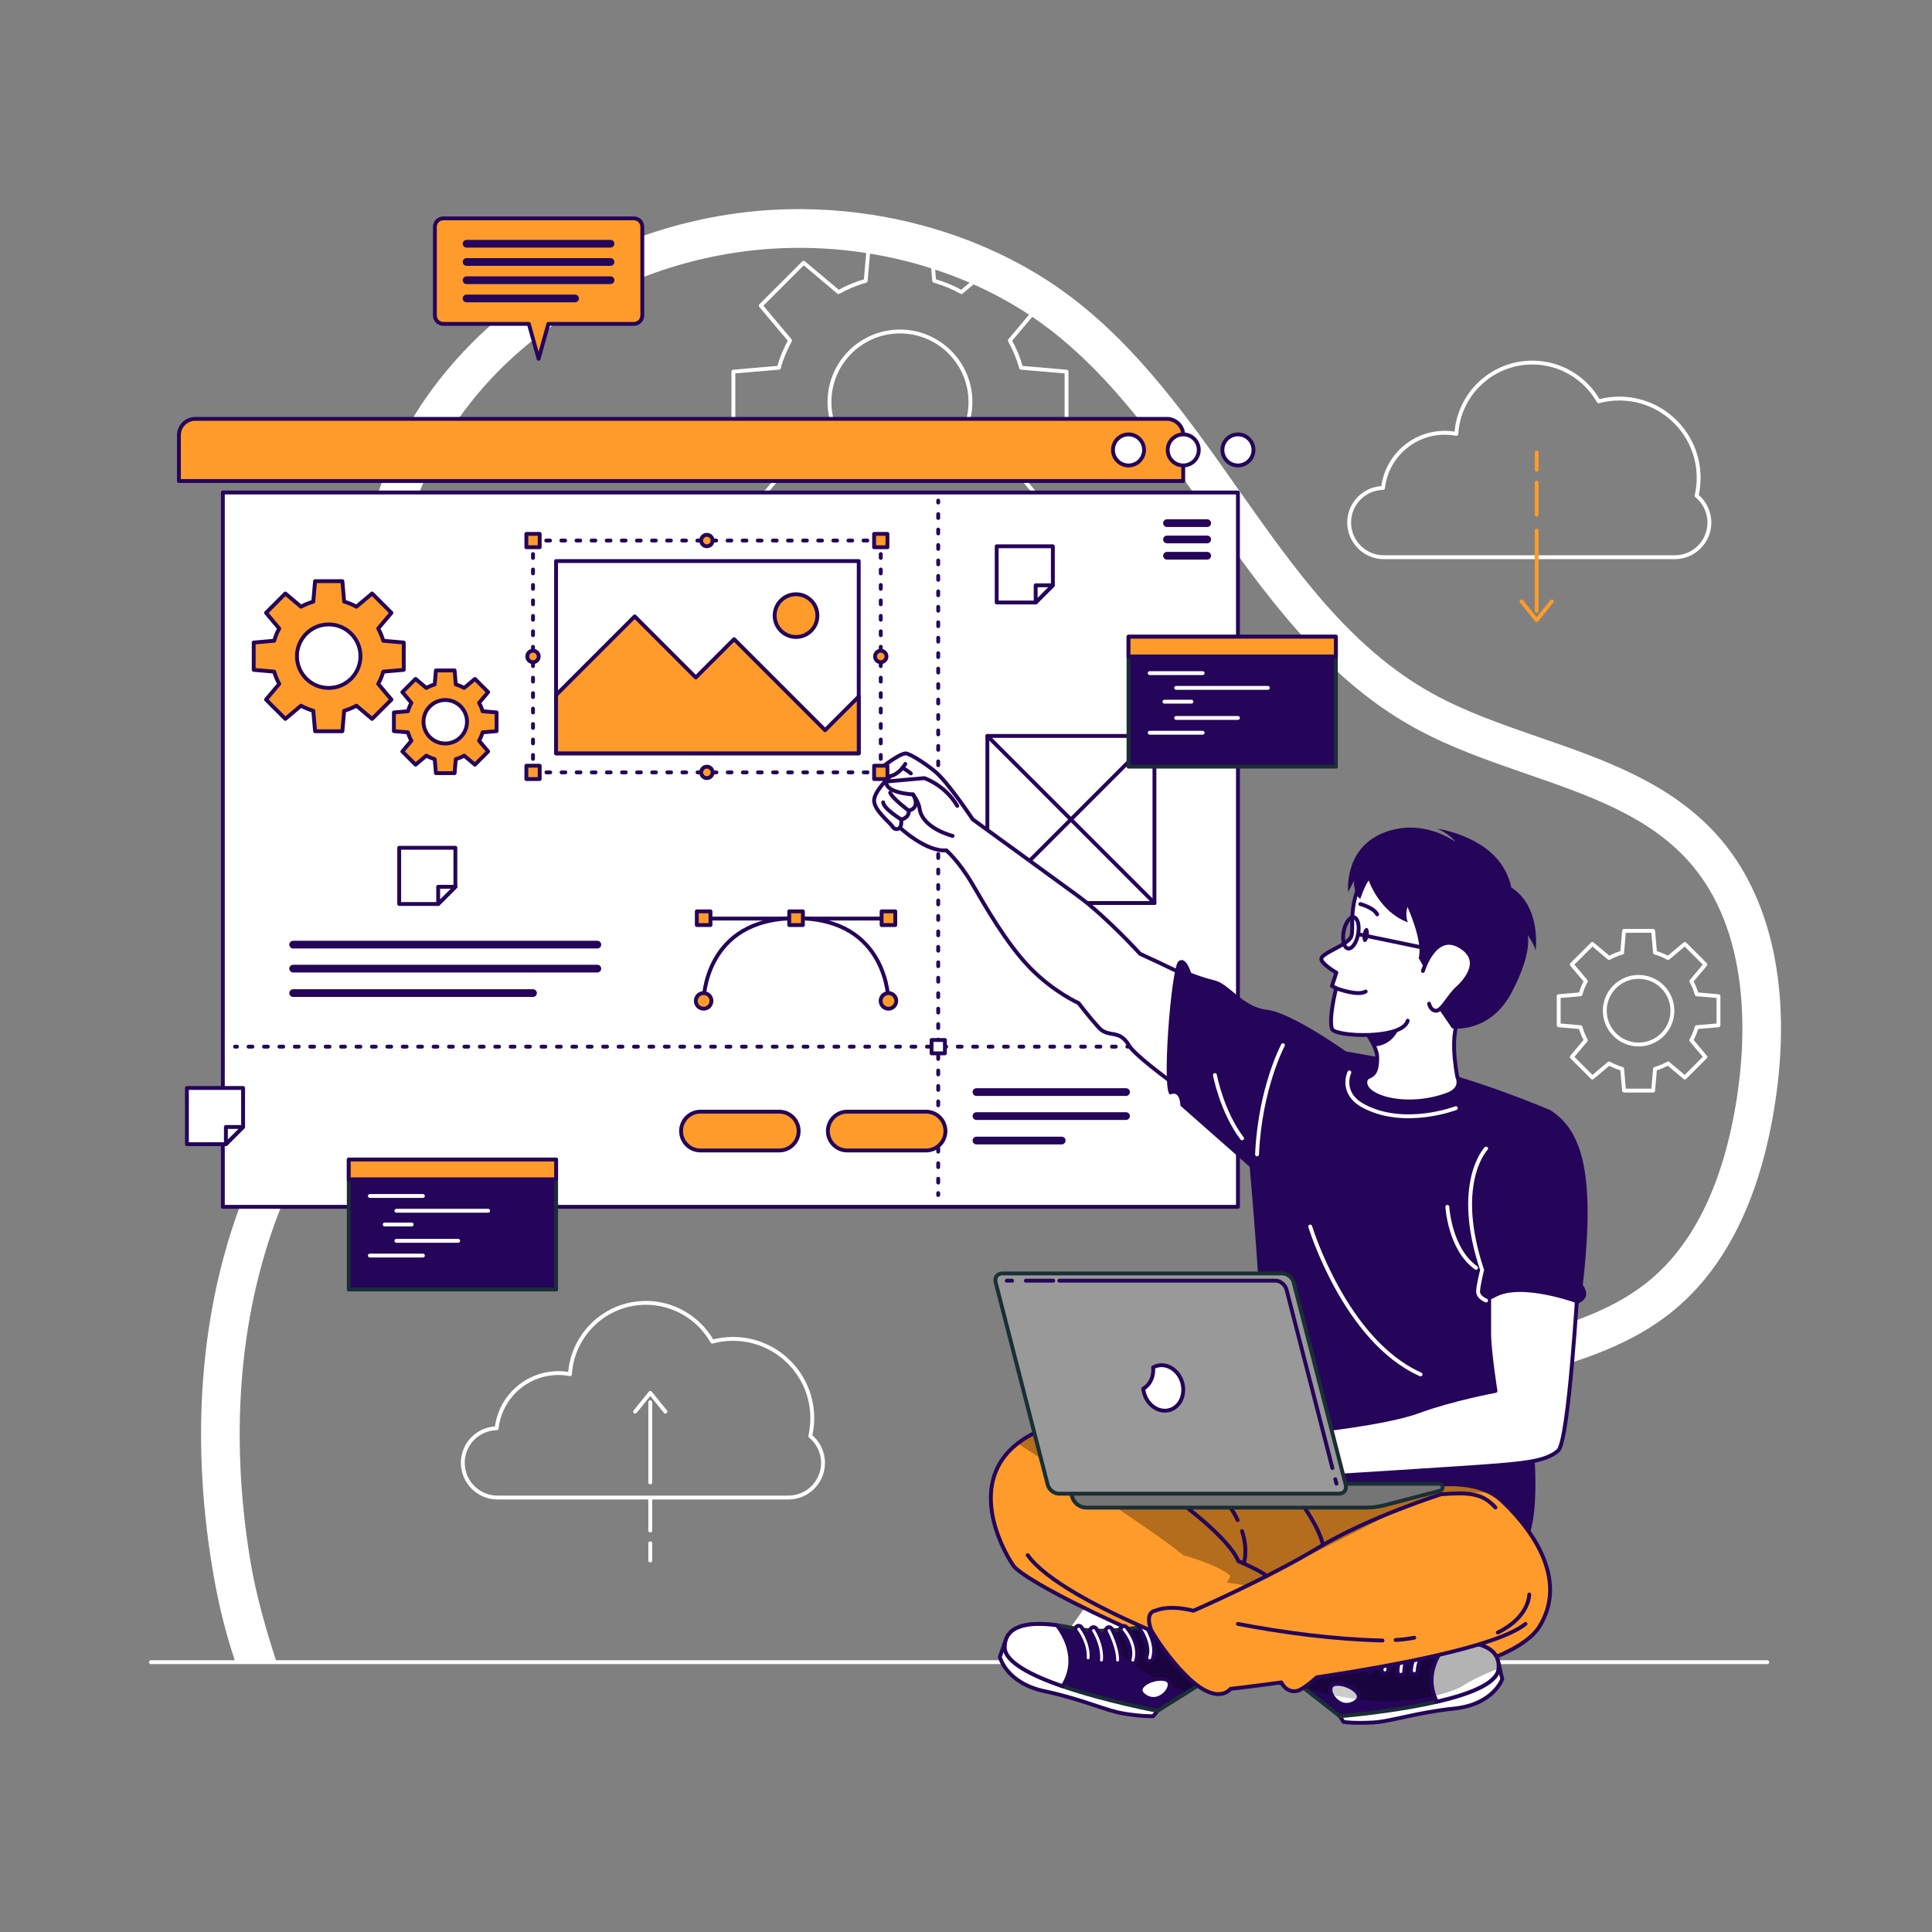 <?xml version="1.0" encoding="UTF-8"?> <svg xmlns="http://www.w3.org/2000/svg" xmlns:xlink="http://www.w3.org/1999/xlink" id="b" data-name="Слой 1" viewBox="0 0 500 500"><rect x="0" y="0" width="500" height="500" fill="#808080" stroke="none"/> <defs> <style> .h, .i { fill: #fff; } .j, .k { fill: #ff9b2a; } .l { stroke-dasharray: 0 0 .98 2.93; } .l, .m, .n, .o, .p, .q, .r, .s, .i, .t, .u, .k, .v, .w { stroke-linecap: round; stroke-linejoin: round; } .l, .m, .n, .o, .q, .r, .s, .t, .w { fill: none; } .l, .m, .o, .q, .s, .i, .k, .w { stroke: #250559; } .x { clip-path: url(#g); } .y { opacity: .2; } .z { clip-path: url(#d); } .m { stroke-dasharray: 0 0 1 3; } .n { stroke: #fff; } .p, .r, .u, .v { stroke: #1a2e35; } .p, .aa { fill: #250559; } .q { stroke-dasharray: 0 0 1 3; } .ab { clip-path: url(#e); } .ac { clip-path: url(#f); } .ad { opacity: .3; } .s { stroke-width: 2px; } .ae { clip-path: url(#c); } .t { stroke: #ff9b2a; } .u { fill: #999; } .v { fill: #757575; } .w { stroke-dasharray: 0 0 1 2.99; } </style> <clipPath id="c"> <path class="k" d="M398.46,420.86c-6.77,11.03-41.12,16.21-59.87,15.72-18.74-.48-72.7-26.03-76.36-31.44-3.39-5.01-11.72-21.57,1.12-31.58,1.02-.79,2.16-1.54,3.46-2.24,8.79-4.76,67.25,10.25,67.25,10.25,0,0,3.62-2.29,4.95-2.12,4.08,.52,6.97,3.82,15.24,6.17,5.77,1.65,21.52-4.69,31.58,.76,1.1,.59,2.12,1.32,3.06,2.22,9.4,8.98,16.33,21.23,9.57,32.26Z"></path> </clipPath> <clipPath id="d"> <path class="p" d="M329.22,430.41l17.52,13.75s13.58-1.08,25.12-3.75h0c8.3-1.93,15.55-4.69,15.95-8.46,.61-5.74-5.53-7.31-12.82-7.09-1.36,.03-2.76,.14-4.17,.28-11.67,1.25-26.51-5.2-26.51-5.2l-15.08,10.47Z"></path> </clipPath> <clipPath id="e"> <path class="i" d="M345.54,435.83c-3.16,.52,.31,6.97,4.59,5.01s-1.43-5.53-4.59-5.01Z"></path> </clipPath> <clipPath id="f"> <path class="i" d="M371.85,440.4c8.3-1.92,15.55-4.68,15.95-8.45,.61-5.74-5.53-7.31-12.82-7.09-.32,.31-7.39,7.14-3.12,15.54Z"></path> </clipPath> <clipPath id="g"> <path class="p" d="M318.44,430.94l-18.86,11.83s-13.39-2.5-24.58-6.37h0c-8.05-2.79-14.97-6.29-14.97-10.09,0-5.77,6.27-6.69,13.5-5.7,1.35,.17,2.73,.42,4.12,.72,11.48,2.47,26.91-2.38,26.91-2.38l13.9,12Z"></path> </clipPath> </defs> <path class="h" d="M281.47,432.82l-8.47-5.32c.88-1.39,1.75-2.78,2.65-4.14,22.67-34.51,58.76-60.39,101.61-72.86,3.6-1.05,7.3-2.02,10.87-2.96,14.46-3.81,28.12-7.4,38.73-16.15,11.65-9.6,19.27-25.5,22.64-47.25,2.35-15.12,3.83-43.21-12.63-61.41-10.51-11.62-25.69-16.88-41.77-22.44-9.86-3.41-20.05-6.94-29.33-12.1-23.27-12.95-38.72-34.87-53.66-56.07-12-17.03-24.42-34.64-40.65-47.03-21.49-16.4-51.29-23.85-79.69-19.92-40.84,5.65-75.1,33.14-85.24,68.39-3.06,10.65-4.16,21.97-3.26,33.64,.44,5.75,1.1,11.66,1.73,17.38,1.98,17.88,4.04,36.38,.28,54.55-3.44,16.66-11.49,31.65-19.27,46.14-4.5,8.39-9.16,17.06-12.77,25.83-11.1,26.97-14.03,59.08-8.45,92.86,1.47,8.92,4.33,18.79,6.81,26.2h-10.68c-2.65-7.91-4.44-15.12-6-24.57-5.88-35.62-2.74-69.61,9.07-98.3,3.81-9.25,8.58-18.15,13.21-26.76,7.78-14.5,15.14-28.2,18.28-43.44,3.43-16.62,1.56-33.53-.43-51.43-.64-5.8-1.31-11.79-1.77-17.71-.99-12.87,.23-25.38,3.62-37.18,11.22-38.99,48.78-69.35,93.48-75.53,30.98-4.29,63.56,3.89,87.12,21.87,17.46,13.32,30.32,31.57,42.76,49.22,14.95,21.22,29.08,41.26,50.35,53.09,8.51,4.74,18.28,8.12,27.74,11.39,16.56,5.73,33.69,11.66,45.91,25.18,14.26,15.77,19.62,40.51,15.1,69.66-3.76,24.25-12.57,42.22-26.16,53.43-12.3,10.15-27.68,14.19-42.54,18.11-3.51,.92-7.14,1.88-10.62,2.89-39.98,11.64-74.99,36.7-96.05,68.75-.86,1.31-1.7,2.63-2.54,3.97Z"></path> <line class="n" x1="39.05" y1="430.16" x2="457.36" y2="430.16"></line> <path class="n" d="M276.02,111.88v-15.7l-11.76-1.01c-.7-2.48-1.67-4.84-2.91-7.05l7.59-9.02-11.1-11.1-9.02,7.59c-2.2-1.24-4.57-2.21-7.05-2.91l-1.01-11.76h-15.7l-1.01,11.76c-2.48,.7-4.84,1.67-7.05,2.91l-9.02-7.59-11.1,11.1,7.59,9.02c-1.23,2.2-2.21,4.57-2.91,7.05l-11.76,1.01v15.7l11.76,1.01c.7,2.48,1.67,4.84,2.91,7.05l-7.59,9.02,11.1,11.1,9.02-7.59c2.2,1.23,4.57,2.21,7.05,2.91l1.01,11.76h15.7l1.01-11.76c2.48-.7,4.84-1.67,7.05-2.91l9.02,7.59,11.1-11.1-7.59-9.02c1.23-2.2,2.21-4.57,2.91-7.05l11.76-1.01Zm-43.11,10.39c-10.07,0-18.24-8.17-18.24-18.24s8.17-18.24,18.24-18.24,18.24,8.17,18.24,18.24-8.17,18.24-18.24,18.24Z"></path> <path class="n" d="M444.74,265.34v-7.53s-5.64-.49-5.64-.49c-.34-1.19-.8-2.32-1.39-3.38l3.64-4.33-5.32-5.32-4.33,3.64c-1.06-.59-2.19-1.06-3.38-1.39l-.49-5.64h-7.53s-.49,5.64-.49,5.64c-1.19,.34-2.32,.8-3.38,1.39l-4.33-3.64-5.32,5.32,3.64,4.33c-.59,1.06-1.06,2.19-1.39,3.38l-5.64,.49v7.53s5.64,.49,5.64,.49c.34,1.19,.8,2.32,1.39,3.38l-3.64,4.33,5.32,5.32,4.33-3.64c1.06,.59,2.19,1.06,3.38,1.39l.49,5.64h7.53s.49-5.64,.49-5.64c1.19-.34,2.32-.8,3.38-1.39l4.33,3.64,5.32-5.32-3.64-4.33c.59-1.06,1.06-2.19,1.39-3.38l5.64-.49Zm-20.67,4.98c-4.83,0-8.75-3.92-8.75-8.75s3.92-8.75,8.75-8.75,8.75,3.92,8.75,8.75-3.92,8.75-8.75,8.75Z"></path> <path class="n" d="M439.08,128.3c.34-1.49,.53-3.03,.53-4.62,0-11.34-9.19-20.53-20.53-20.53-1.85,0-3.65,.25-5.36,.71-3.38-5.98-9.8-10.03-17.16-10.03-10.46,0-19.02,8.16-19.66,18.46-.97-.18-1.96-.29-2.98-.29-8.28,0-15.09,6.25-15.99,14.28-4.86,.11-8.77,4.07-8.77,8.96s4.01,8.97,8.97,8.97h75.29c4.95,0,8.97-4.01,8.97-8.97,0-2.8-1.29-5.3-3.3-6.95Z"></path> <line class="t" x1="397.69" y1="137.33" x2="397.69" y2="158.08"></line> <line class="t" x1="397.69" y1="124.88" x2="397.69" y2="133.18"></line> <line class="t" x1="397.69" y1="117.13" x2="397.69" y2="121.57"></line> <polyline class="t" points="393.77 155.65 397.69 160.5 401.6 155.65"></polyline> <path class="n" d="M209.69,371.65c.34-1.49,.53-3.03,.53-4.62,0-11.34-9.19-20.53-20.53-20.53-1.85,0-3.65,.25-5.36,.71-3.38-5.98-9.8-10.03-17.16-10.03-10.46,0-19.02,8.16-19.66,18.46-.97-.18-1.96-.29-2.98-.29-8.28,0-15.09,6.25-15.99,14.28-4.86,.11-8.77,4.07-8.77,8.96s4.01,8.97,8.97,8.97h75.29c4.95,0,8.97-4.01,8.97-8.97,0-2.8-1.29-5.3-3.3-6.95Z"></path> <line class="n" x1="168.29" y1="383.65" x2="168.29" y2="362.9"></line> <line class="n" x1="168.29" y1="396.1" x2="168.29" y2="387.8"></line> <line class="n" x1="168.29" y1="403.85" x2="168.29" y2="399.41"></line> <polyline class="n" points="172.21 365.33 168.29 360.48 164.37 365.33"></polyline> <path class="k" d="M50.53,108.4h251.45c2.34,0,4.24,1.9,4.24,4.24v11.85H46.3v-11.85c0-2.34,1.9-4.24,4.24-4.24Z"></path> <rect class="i" x="57.67" y="127.46" width="262.71" height="184.87"></rect> <path class="i" d="M324.4,116.44c0,2.22-1.8,4.02-4.02,4.02s-4.02-1.8-4.02-4.02,1.8-4.02,4.02-4.02,4.02,1.8,4.02,4.02Z"></path> <path class="i" d="M310.24,116.44c0,2.22-1.8,4.02-4.02,4.02s-4.02-1.8-4.02-4.02,1.8-4.02,4.02-4.02,4.02,1.8,4.02,4.02Z"></path> <path class="i" d="M296.08,116.44c0,2.22-1.8,4.02-4.02,4.02s-4.02-1.8-4.02-4.02,1.8-4.02,4.02-4.02,4.02,1.8,4.02,4.02Z"></path> <line class="s" x1="312.42" y1="135.39" x2="302.02" y2="135.39"></line> <line class="s" x1="312.42" y1="139.61" x2="302.02" y2="139.61"></line> <line class="s" x1="312.42" y1="143.83" x2="302.02" y2="143.83"></line> <line class="s" x1="75.87" y1="244.47" x2="154.59" y2="244.47"></line> <line class="s" x1="75.87" y1="250.68" x2="154.59" y2="250.68"></line> <line class="s" x1="75.87" y1="257.01" x2="137.94" y2="257.01"></line> <g> <line class="o" x1="242.81" y1="129.55" x2="242.81" y2="130.05"></line> <line class="m" x1="242.81" y1="133.05" x2="242.81" y2="307.27"></line> <line class="o" x1="242.81" y1="308.77" x2="242.81" y2="309.27"></line> </g> <g> <line class="o" x1="60.83" y1="270.87" x2="61.33" y2="270.87"></line> <line class="w" x1="64.33" y1="270.87" x2="314.36" y2="270.87"></line> <line class="o" x1="315.86" y1="270.87" x2="316.36" y2="270.87"></line> </g> <rect class="i" x="241.09" y="269.15" width="3.45" height="3.45"></rect> <path class="k" d="M164.03,56.51h-49.3c-1.2,0-2.18,.97-2.18,2.18v22.95c0,1.2,.97,2.18,2.18,2.18h22.13l2.53,9.04,2.53-9.04h22.13c1.2,0,2.18-.97,2.18-2.18v-22.95c0-1.2-.97-2.18-2.18-2.18Z"></path> <line class="s" x1="120.75" y1="63.08" x2="158" y2="63.08"></line> <line class="s" x1="120.75" y1="67.8" x2="158" y2="67.8"></line> <line class="s" x1="120.75" y1="72.52" x2="158" y2="72.52"></line> <line class="s" x1="120.75" y1="77.24" x2="148.82" y2="77.24"></line> <rect class="p" x="90.26" y="300.09" width="53.66" height="33.63"></rect> <rect class="k" x="90.26" y="300.09" width="53.66" height="5.11"></rect> <line class="n" x1="95.73" y1="309.51" x2="109.45" y2="309.51"></line> <line class="n" x1="102.59" y1="313.34" x2="126.32" y2="313.34"></line> <line class="n" x1="99.56" y1="316.9" x2="106.54" y2="316.9"></line> <line class="n" x1="102.59" y1="321.12" x2="118.58" y2="321.12"></line> <line class="n" x1="95.73" y1="324.94" x2="109.45" y2="324.94"></line> <line class="o" x1="229.05" y1="237.73" x2="182.98" y2="237.73"></line> <path class="o" d="M229.93,259.03s0-21.4-23.92-21.4-23.92,21.4-23.92,21.4"></path> <circle class="k" cx="229.93" cy="259.03" r="2.02"></circle> <path class="k" d="M180.08,259.03c0-1.11,.9-2.02,2.02-2.02s2.02,.9,2.02,2.02-.9,2.02-2.02,2.02-2.02-.9-2.02-2.02Z"></path> <rect class="k" x="228.16" y="235.86" width="3.54" height="3.54" transform="translate(459.86 475.26) rotate(180)"></rect> <rect class="k" x="204.24" y="235.86" width="3.54" height="3.54" transform="translate(412.03 475.26) rotate(180)"></rect> <rect class="k" x="180.32" y="235.86" width="3.54" height="3.54" transform="translate(364.19 475.26) rotate(180)"></rect> <path class="k" d="M104.49,173.36v-7.07s-5.3-.46-5.3-.46c-.32-1.12-.75-2.18-1.31-3.17l3.42-4.06-5-5-4.06,3.42c-.99-.56-2.06-.99-3.17-1.31l-.46-5.3h-7.07s-.46,5.3-.46,5.3c-1.12,.32-2.18,.75-3.17,1.31l-4.06-3.42-5,5,3.42,4.06c-.56,.99-.99,2.06-1.31,3.17l-5.3,.46v7.07s5.3,.46,5.3,.46c.32,1.12,.75,2.18,1.31,3.17l-3.42,4.06,5,5,4.06-3.42c.99,.56,2.06,.99,3.17,1.31l.46,5.3h7.07s.46-5.3,.46-5.3c1.12-.32,2.18-.75,3.17-1.31l4.06,3.42,5-5-3.42-4.06c.56-.99,.99-2.06,1.31-3.17l5.3-.46Zm-19.42,4.68c-4.54,0-8.22-3.68-8.22-8.22s3.68-8.22,8.22-8.22,8.22,3.68,8.22,8.22-3.68,8.22-8.22,8.22Z"></path> <path class="k" d="M128.52,189.22v-4.84s-3.63-.31-3.63-.31c-.22-.77-.52-1.49-.9-2.17l2.34-2.78-3.42-3.42-2.78,2.34c-.68-.38-1.41-.68-2.17-.9l-.31-3.63h-4.84s-.31,3.63-.31,3.63c-.77,.22-1.49,.52-2.17,.9l-2.78-2.34-3.42,3.42,2.34,2.78c-.38,.68-.68,1.41-.9,2.17l-3.63,.31v4.84s3.63,.31,3.63,.31c.22,.77,.52,1.49,.9,2.17l-2.34,2.78,3.42,3.42,2.78-2.34c.68,.38,1.41,.68,2.17,.9l.31,3.63h4.84s.31-3.63,.31-3.63c.77-.22,1.49-.52,2.17-.9l2.78,2.34,3.42-3.42-2.34-2.78c.38-.68,.68-1.41,.9-2.17l3.63-.31Zm-13.29,3.2c-3.11,0-5.63-2.52-5.63-5.63s2.52-5.63,5.63-5.63,5.63,2.52,5.63,5.63-2.52,5.63-5.63,5.63Z"></path> <line class="s" x1="252.7" y1="282.63" x2="291.42" y2="282.63"></line> <line class="s" x1="252.7" y1="288.84" x2="291.42" y2="288.84"></line> <line class="s" x1="252.7" y1="295.17" x2="274.77" y2="295.17"></line> <path class="k" d="M201.67,297.74h-20.39c-2.77,0-5.02-2.25-5.02-5.02h0c0-2.77,2.25-5.02,5.02-5.02h20.39c2.77,0,5.02,2.25,5.02,5.02h0c0,2.77-2.25,5.02-5.02,5.02Z"></path> <path class="k" d="M239.66,297.74h-20.39c-2.77,0-5.02-2.25-5.02-5.02h0c0-2.77,2.25-5.02,5.02-5.02h20.39c2.77,0,5.02,2.25,5.02,5.02h0c0,2.77-2.25,5.02-5.02,5.02Z"></path> <rect class="i" x="255.53" y="190.46" width="43.24" height="43.24"></rect> <line class="i" x1="255.53" y1="190.46" x2="298.77" y2="233.7"></line> <line class="i" x1="298.77" y1="190.46" x2="255.53" y2="233.7"></line> <rect class="p" x="292.06" y="164.78" width="53.66" height="33.63"></rect> <rect class="k" x="292.06" y="164.78" width="53.66" height="5.11"></rect> <line class="n" x1="297.54" y1="174.2" x2="311.25" y2="174.2"></line> <line class="n" x1="304.39" y1="178.02" x2="328.13" y2="178.02"></line> <line class="n" x1="301.36" y1="181.59" x2="308.35" y2="181.59"></line> <line class="n" x1="304.39" y1="185.8" x2="320.38" y2="185.8"></line> <line class="n" x1="297.54" y1="189.63" x2="311.25" y2="189.63"></line> <polygon class="i" points="272.48 141.38 272.48 151.47 268.03 155.92 257.94 155.92 257.94 141.38 272.48 141.38"></polygon> <polygon class="i" points="272.48 151.47 268.03 155.92 268.03 151.47 272.48 151.47"></polygon> <polygon class="i" points="117.85 219.41 117.85 229.5 113.4 233.95 103.31 233.95 103.31 219.41 117.85 219.41"></polygon> <polygon class="i" points="117.85 229.5 113.4 233.95 113.4 229.5 117.85 229.5"></polygon> <polygon class="i" points="62.91 281.57 62.91 291.66 58.46 296.11 48.37 296.11 48.37 281.57 62.91 281.57"></polygon> <polygon class="i" points="62.91 291.66 58.46 296.11 58.46 291.66 62.91 291.66"></polygon> <path class="i" d="M244.92,220.07c-5.29,.45-12.01-5.87-12.01-5.87,0,0-1.03,.99-1.89-.24-.86-1.24-4.59-4.1-4.8-6.58-.21-2.48,4.19-6.5,4.19-6.5-3.4,.93-3.76-1.06-3.76-1.06,0,0,5.71-4.72,7.71-4.84,.78-.05,4.19,1.91,7.48,4.55,3.44,2.77,9.9,12.52,9.9,12.52,0,0,21.85,15.87,27.38,19.93,7.29,5.36,15.93,14.87,15.93,14.87,0,0,29.02,13.08,36.98,20.27l-10.81,25.62s-26.37-17.67-29.01-22.15c-2.64-4.48-5.27-1.79-7.91-4.72-2.64-2.93-5.17-6.28-5.17-6.28,0,0-6.38-2.8-12.55-9.12-6.17-6.33-11.6-16.01-15.01-21.81-3.41-5.8-6.64-8.57-6.64-8.57Z"></path> <path class="i" d="M246.53,216.33s-7.87-1.91-8.55-7.1c-.22-1.69-1.69-3.63-1.69-3.63,0,0-7.35-.36-6.88-3.35l9.79-.87s5.37,1.75,8.54,7.18"></path> <path class="o" d="M232.91,214.2s.49-.69,.33-2.12c0,0,2.16-.39,1.92-2.31,0,0,3.2-.39,1.14-4.17"></path> <path class="o" d="M235.16,209.78s-4.3-3.2-4.79-4.65"></path> <path class="o" d="M233.24,212.08s-4.59-2.79-4.67-4.43"></path> <path class="o" d="M234.29,197.7s-1.46,2.62-3.87,3.17"></path> <path class="o" d="M233.57,198.73s1.17,.59,2.16,1.43"></path> <path class="aa" d="M401.17,287.3s-17.33-7.54-34.9-11.66c-17.57-4.12-45.96-7.78-45.96-7.78,0,0,7.82,79.8,5.76,84.6-2.06,4.8-14.42,20.92-14.42,20.92,0,0,66.89,26.08,78.55,28.3,11.66,2.22,5.58-38.25,5.58-38.25,0,0,12.25-51.44,5.39-76.13Z"></path> <path class="i" d="M377.16,278.73s1.59,3.03-2.59,4.57c-10.83,4-22.37,.47-21.14-3.77,.47-1.62,3.15,0,2.98-6.05-.02-.78-.3-1.69-.73-2.66-.66-1.5-1.7-3.14-2.75-4.61-1.83-2.56-3.71-4.63-3.71-4.63,0,0,17.19-10.97,29.94,0,0,0-4.74,2.4-2,17.15Z"></path> <g> <path class="j" d="M398.46,420.86c-6.77,11.03-41.12,16.21-59.87,15.72-18.74-.48-72.7-26.03-76.36-31.44-3.39-5.01-11.72-21.57,1.12-31.58,1.02-.79,2.16-1.54,3.46-2.24,8.79-4.76,67.25,10.25,67.25,10.25,0,0,3.62-2.29,4.95-2.12,4.08,.52,6.97,3.82,15.24,6.17,5.77,1.65,21.52-4.69,31.58,.76,1.1,.59,2.12,1.32,3.06,2.22,9.4,8.98,16.33,21.23,9.57,32.26Z"></path> <g class="ae"> <path class="ad" d="M385.83,386.38c-10.31-.69-19.5,1.47-25.92,5.26-7.61,4.5-43.55,21.81-43.55,21.81,.08-1.86,2.08-5.61,2.08-5.61-3.38-3.01-12.22-5.35-12.22-5.35-6.85-5.85-34.03-23.3-42.87-28.93,1.02-.79,2.16-1.54,3.46-2.24,8.79-4.76,67.25,10.25,67.25,10.25,0,0,3.62-2.29,4.95-2.12,4.08,.52,6.97,3.82,15.24,6.17,5.77,1.65,21.52-4.69,31.58,.76Z"></path> </g> <path class="o" d="M398.46,420.86c-6.77,11.03-41.12,16.21-59.87,15.72-18.74-.48-72.7-26.03-76.36-31.44-3.39-5.01-11.72-21.57,1.12-31.58,1.02-.79,2.16-1.54,3.46-2.24,8.79-4.76,67.25,10.25,67.25,10.25,0,0,3.62-2.29,4.95-2.12,4.08,.52,6.97,3.82,15.24,6.17,5.77,1.65,21.52-4.69,31.58,.76,1.1,.59,2.12,1.32,3.06,2.22,9.4,8.98,16.33,21.23,9.57,32.26Z"></path> </g> <path class="i" d="M387.92,430.81l.86,3.77s-2.3,6.53-12.41,7.59c-10.11,1.06-16.1,3.31-20.96,3.6-4.86,.29-7.69-.12-7.69-.12l-.99-1.48,41.19-13.35Z"></path> <g> <path class="aa" d="M329.22,430.41l17.52,13.75s13.58-1.08,25.12-3.75h0c8.3-1.93,15.55-4.69,15.95-8.46,.61-5.74-5.53-7.31-12.82-7.09-1.36,.03-2.76,.14-4.17,.28-11.67,1.25-26.51-5.2-26.51-5.2l-15.08,10.47Z"></path> <g class="z"> <path class="ad" d="M387.8,431.82c-3.15,1.24-7.06,2.96-9.74,4.79,0,0-16.27,8.37-41.27-.25l-7.58-5.95,15.08-10.47s14.83,6.45,26.51,5.19c1.41-.15,2.81-.25,4.17-.28,7.24-.23,13.33,1.32,12.83,6.96Z"></path> </g> <path class="r" d="M329.22,430.41l17.52,13.75s13.58-1.08,25.12-3.75h0c8.3-1.93,15.55-4.69,15.95-8.46,.61-5.74-5.53-7.31-12.82-7.09-1.36,.03-2.76,.14-4.17,.28-11.67,1.25-26.51-5.2-26.51-5.2l-15.08,10.47Z"></path> </g> <g> <path class="h" d="M345.54,435.83c-3.16,.52,.31,6.97,4.59,5.01s-1.43-5.53-4.59-5.01Z"></path> <g class="ab"> <path class="y" d="M351.47,439.8c-2.16-.26-4.43-.65-6.8-1.19-.61-1.27-.47-2.57,.88-2.78,2.65-.43,7.11,2.01,5.93,3.97Z"></path> </g> <path class="o" d="M345.54,435.83c-3.16,.52,.31,6.97,4.59,5.01s-1.43-5.53-4.59-5.01Z"></path> </g> <g> <path class="h" d="M371.85,440.4c8.3-1.92,15.55-4.68,15.95-8.45,.61-5.74-5.53-7.31-12.82-7.09-.32,.31-7.39,7.14-3.12,15.54Z"></path> <g class="ac"> <path class="ad" d="M387.8,431.82c-3.15,1.24-7.06,2.96-9.74,4.79,0,0-2.43,1.25-6.85,2.29-2.8-7.7,3.46-13.76,3.76-14.04,7.24-.23,13.33,1.32,12.83,6.96Z"></path> </g> <path class="o" d="M371.85,440.4c8.3-1.92,15.55-4.68,15.95-8.45,.61-5.74-5.53-7.31-12.82-7.09-.32,.31-7.39,7.14-3.12,15.54Z"></path> </g> <path class="i" d="M365.93,433.27s.03,0,.05,0c.48,.02,.89-.35,.91-.82,.17-3.62,2.96-6.56,2.99-6.59,.33-.35,.32-.89-.03-1.23-.34-.33-.89-.32-1.22,.02-.13,.14-3.26,3.43-3.47,7.71-.02,.46,.32,.86,.77,.9Z"></path> <path class="i" d="M362.46,433.48s.05,0,.07,0c.48,0,.88-.37,.88-.85,.07-3.65,2.63-6.82,2.65-6.85,.3-.37,.25-.92-.12-1.22-.37-.3-.91-.25-1.22,.12-.12,.15-2.96,3.65-3.05,7.92,0,.45,.33,.83,.77,.88Z"></path> <path class="i" d="M358.31,433.04s.01,0,.02,0c.48,.04,.9-.31,.94-.79,.27-3.04,2.85-6.92,2.88-6.96,.27-.4,.16-.94-.24-1.2-.4-.27-.94-.16-1.2,.24-.12,.17-2.86,4.29-3.16,7.78-.04,.47,.3,.89,.77,.94Z"></path> <path class="i" d="M354.39,432.62c.08,0,.16,0,.23,0,.47-.08,.79-.53,.71-1-.62-3.68,2.8-6.84,2.84-6.87,.35-.32,.38-.87,.06-1.22-.32-.35-.87-.38-1.22-.06-.17,.15-4.16,3.81-3.39,8.44,.07,.39,.39,.68,.76,.72Z"></path> <path class="i" d="M350.13,431.6c.09,0,.19,0,.29-.02,.47-.11,.76-.57,.65-1.04-.75-3.28,2.48-6.99,2.51-7.03,.32-.36,.28-.91-.08-1.22-.36-.32-.9-.28-1.22,.07-.16,.18-3.86,4.41-2.91,8.57,.09,.37,.4,.63,.75,.67Z"></path> <path class="i" d="M260.02,425.17l-1.26,3.66s1.6,6.73,11.55,8.85c9.95,2.12,15.66,4.98,20.46,5.78,4.8,.8,7.66,.69,7.66,.69l1.14-1.37-39.56-17.6Z"></path> <g> <path class="aa" d="M318.44,430.94l-18.86,11.83s-13.39-2.5-24.58-6.37h0c-8.05-2.79-14.97-6.29-14.97-10.09,0-5.77,6.27-6.69,13.5-5.7,1.35,.17,2.73,.42,4.12,.72,11.48,2.47,26.91-2.38,26.91-2.38l13.9,12Z"></path> <g class="x"> <path class="ad" d="M318.44,430.94l-11.1,6.96c-11.14-3.35-18.39-10.45-22.53-15.87,9.84,.03,19.73-3.09,19.73-3.09l13.9,12Z"></path> </g> <path class="r" d="M318.44,430.94l-18.86,11.83s-13.39-2.5-24.58-6.37h0c-8.05-2.79-14.97-6.29-14.97-10.09,0-5.77,6.27-6.69,13.5-5.7,1.35,.17,2.73,.42,4.12,.72,11.48,2.47,26.91-2.38,26.91-2.38l13.9,12Z"></path> </g> <path class="i" d="M275,436.4c-8.05-2.78-14.97-6.28-14.97-10.08,0-5.77,6.27-6.69,13.5-5.7,.29,.34,6.6,7.88,1.47,15.79Z"></path> <path class="i" d="M281.63,429.93s-.03,0-.05,0c-.48-.03-.84-.44-.82-.91,.21-3.61-2.25-6.84-2.28-6.87-.29-.38-.22-.92,.15-1.22,.38-.29,.92-.22,1.21,.15,.12,.15,2.88,3.75,2.64,8.03-.03,.46-.41,.82-.86,.82Z"></path> <path class="i" d="M285.06,430.5s-.05,0-.07,0c-.48-.04-.83-.46-.79-.94,.31-3.64-1.9-7.06-1.92-7.1-.26-.4-.15-.94,.25-1.2,.4-.26,.94-.15,1.2,.25,.1,.16,2.56,3.94,2.2,8.19-.04,.45-.42,.79-.86,.79Z"></path> <path class="i" d="M289.24,430.5h-.02c-.48,0-.86-.4-.85-.88,.05-3.05-2.11-7.18-2.13-7.22-.22-.42-.06-.95,.36-1.17,.42-.23,.95-.06,1.17,.36,.1,.19,2.39,4.57,2.33,8.07,0,.47-.4,.85-.87,.85Z"></path> <path class="i" d="M293.18,430.5c-.08,0-.15-.01-.23-.03-.46-.13-.73-.61-.6-1.07,1-3.6-2.07-7.09-2.1-7.13-.32-.36-.29-.9,.07-1.22,.36-.32,.9-.29,1.22,.07,.15,.17,3.74,4.23,2.48,8.75-.11,.38-.46,.63-.83,.63Z"></path> <path class="i" d="M297.52,429.93c-.09,0-.19-.02-.28-.05-.45-.16-.69-.65-.54-1.1,1.09-3.18-1.73-7.21-1.76-7.25-.28-.39-.19-.93,.2-1.21,.39-.28,.93-.19,1.21,.2,.14,.19,3.38,4.79,1.99,8.83-.12,.36-.46,.58-.82,.58Z"></path> <path class="i" d="M301.64,434.62c3.09,.84-1.04,6.9-5.09,4.5s2.01-5.35,5.09-4.5Z"></path> <path class="k" d="M265.97,402.48c4.64,6.49,18.36,13.66,32.04,19.58,1.47,2.43,4.46,6.98,8.58,11.21,8.42,8.66,11.85,3.81,11.85,3.81,0,0,5.32-.6,13.17-1.67,.52,1.01,1.72,2.59,3.97,2.23,1.02-.16,2.99-1.62,5.21-3.55,19.83-2.99,46.74-7.96,54.01-13.82"></path> <path class="o" d="M387.03,390.14c-3.43-3.77-6.86-3.94-14.06-3.43,0,0-18.79,5.96-31.89,13.89-13.1,7.93-32.24,16.26-32.24,16.26,0,0-5.83-1.69-9.89,0,0,0-2.85,.22-.94,5.2"></path> <path class="o" d="M395.77,412.66s.1,5.81-8.14,9.83"></path> <path class="o" d="M304.9,388.42s13.01,9.4,15.6,15.6c0,0,5,2.13,7.39,3.81"></path> <path class="o" d="M321.44,396.24c.87,2.7,1.2,5.64,.46,8.41"></path> <path class="o" d="M318.44,390.14c.71,1.03,1.33,2.12,1.86,3.25"></path> <path class="o" d="M336.96,389.28s4.35,5.81,5.43,10.54"></path> <path class="o" d="M361.19,424.43c1.62-.1,3.23-.28,4.82-.59"></path> <path class="o" d="M320.38,420.27c11.87,2.27,24.88,4,37.4,4.29"></path> <path class="i" d="M408.37,332.08s-2.35,40.95-5.12,43.35-7.14,3.09-15.41,3.77c-8.27,.69-44.85,2.93-44.85,2.93l-3.91-11.75s19.45-1.97,28.08-5.15c8.63-3.18,19.87-5.26,19.87-5.26,0,0-1.63-10.31-1.63-14.75v-20.88"></path> <path class="aa" d="M401.17,287.3c8.92,5.49,11.55,18.18,8.46,45.27,0,0,2.63,3.2-1.26,4.8,0,0-14.56-5.45-21.34-1.69-6.78,3.75-5.02-5.19-5.02-5.19,0,0-2.79-24.92,3.38-29.42"></path> <path class="n" d="M384.6,297.24s-8.57,8.92-1.03,31.44c0,0-1.05,4.1-1.04,5.6,0,1.5,2.07,2.29,2.07,2.29"></path> <path class="n" d="M374.57,312.33s.62,10.97,7.44,15.78"></path> <path class="n" d="M376.77,286.79s-13.29,5.09-23.86-.55c-6.27-3.34-3.69-8.71-3.69-8.71"></path> <path class="v" d="M281.21,390.16h72.34c1.63,0,3.26-.21,4.84-.62l14.27-3.74c.41-.11,.69-.47,.69-.89h0c0-.51-.41-.92-.92-.92h-94.2c-.51,0-.92,.41-.92,.92v1.35c0,2.16,1.75,3.91,3.91,3.91Z"></path> <path class="u" d="M274.03,386.56h72.54c1.27,0,2.02-1.04,1.69-2.33l-13.46-52.33c-.33-1.29-1.62-2.33-2.89-2.33h-72.54c-1.27,0-2.02,1.04-1.69,2.33l13.46,52.33c.33,1.29,1.62,2.33,2.89,2.33Z"></path> <line class="o" x1="261.94" y1="331.44" x2="260.56" y2="331.44"></line> <line class="o" x1="272.57" y1="331.44" x2="265.48" y2="331.44"></line> <path class="o" d="M344.83,379.94l-11.88-46.18c-.33-1.29-1.63-2.33-2.89-2.33h-55.89"></path> <line class="o" x1="345.87" y1="383.97" x2="345.57" y2="382.82"></line> <path class="i" d="M295.87,359.39c.05,.41,.13,.83,.25,1.25,.93,3.15,3.88,5.06,6.59,4.27,2.71-.8,4.16-4,3.24-7.15-.94-3.16-3.89-5.06-6.6-4.27-.32,.1-.63,.23-.92,.39,.23,2.33-.77,4.51-2.56,5.51Z"></path> <path class="aa" d="M327.89,261.32c-6.28-.69-9.71-6.65-13.48-7.58-3.77-.93-6.18-1.99-6.18-1.99,0,0-1.3-4.55-3.25-2.96-1.94,1.59-4.51,35.49-2,34.43,2.51-1.06,2.51,2.94,2.51,2.94l23.31,20.55,19.54-34.6s-14.18-10.09-20.46-10.78Z"></path> <g> <polyline class="o" points="137.94 140.39 137.94 139.89 138.44 139.89"></polyline> <line class="l" x1="141.37" y1="139.89" x2="225.97" y2="139.89"></line> <polyline class="o" points="227.44 139.89 227.94 139.89 227.94 140.39"></polyline> <line class="q" x1="227.94" y1="143.39" x2="227.94" y2="197.89"></line> <polyline class="o" points="227.94 199.39 227.94 199.89 227.44 199.89"></polyline> <line class="l" x1="224.51" y1="199.89" x2="139.91" y2="199.89"></line> <polyline class="o" points="138.44 199.89 137.94 199.89 137.94 199.39"></polyline> <line class="q" x1="137.94" y1="196.39" x2="137.94" y2="141.89"></line> </g> <circle class="k" cx="182.94" cy="139.89" r="1.48"></circle> <circle class="k" cx="137.94" cy="169.89" r="1.48"></circle> <circle class="k" cx="182.94" cy="199.89" r="1.48"></circle> <circle class="k" cx="227.94" cy="169.89" r="1.48"></circle> <rect class="k" x="226.22" y="198.17" width="3.45" height="3.45"></rect> <rect class="k" x="226.22" y="138.17" width="3.45" height="3.45"></rect> <rect class="k" x="136.22" y="198.17" width="3.45" height="3.45"></rect> <rect class="k" x="136.22" y="138.17" width="3.45" height="3.45"></rect> <rect class="i" x="143.91" y="145.2" width="78.33" height="49.77"></rect> <polygon class="k" points="222.24 180.27 213.53 188.97 189.98 165.42 180.06 175.33 164.26 159.52 143.91 179.87 143.91 194.97 222.24 194.97 222.24 180.27"></polygon> <circle class="k" cx="206.01" cy="159.32" r="5.53"></circle> <path class="n" d="M332.02,270.49s-5.95,11.17-6.7,28.26"></path> <path class="n" d="M314.42,278.23s1.79,9.5,7.03,16.38"></path> <path class="n" d="M339.08,317.42s8.98,29.56,28.56,38.27"></path> <path class="aa" d="M362.73,263.92s-.85,6.45-7.05,6.9c-.66-1.5-1.7-3.14-2.75-4.61,4.11-1.32,9.8-2.29,9.8-2.29Z"></path> <path class="i" d="M375.95,264.37s10.37,1.27,14.71-12.65c4.34-13.92,.93-24.41-16.24-29.46-9.52-2.8-19.03-.55-22.46,6.65-2.94,6.17-1.55,11.31-2.23,13.38-.76,2.32-7.77,4.29-7.77,5.88,0,1.32,3.89,3.55,3.89,3.55l-1.14,3.46,1.08,.57s-1.99,7.79-1.08,10.54c.67,2.01,18.23,2.84,19.6-2.13"></path> <path class="o" d="M352.04,233.97s3.43,.86,4.37,2.66"></path> <path class="aa" d="M352.65,241.87c-.15,1.01,.08,1.88,.52,1.94,.43,.06,.9-.7,1.05-1.71,.15-1.01-.08-1.88-.52-1.94s-.9,.7-1.05,1.71Z"></path> <path class="o" d="M345.78,255.75s5.58,2.14,7.66,.85"></path> <path class="o" d="M347.74,241.08c-.41,2.23,.09,4.2,1.12,4.39,1.03,.19,2.21-1.46,2.62-3.7s-.09-4.2-1.12-4.39c-1.03-.19-2.2,1.46-2.62,3.7Z"></path> <path class="aa" d="M391.11,229.68s-.8-5.83-6.52-10.06c-5.72-4.23-12.57-5.14-12.57-5.14,0,0,3.32,1.45,4.57,3.35,0,0-8.57-6.44-18.75-2.21-10.17,4.23-8.92,15.22-8.92,15.22l1.49-2.88s-.17,3.43,1.63,4.69c0,0,1.09-3.32,2.19-4.8,0,0,2.7,8.12,10.13,10.86,0,0-.8-1.6-.11-4,0,0,4.11,8.92,2.91,13.26l1.32,2.29s4.73-4.79,8.57-.8c2.21,2.29-4.23,10.97-5.14,10.97l3.89,5.72s9.72,1.38,15.32-9.14c5.6-10.52,4.23-15.02,4.23-15.02,0,0,1.83,2.56,2.06,4.04,0,0,1.6-11.32-6.29-16.35Z"></path> <path class="i" d="M368.25,251.29s2.98-10.09,9.38-6.53c6.4,3.56,1.82,8.93-.46,10.99-2.29,2.06-4,5.83-5.49,5.83s-1.83-1.83-1.83-1.83"></path> <line class="o" x1="351.48" y1="241.77" x2="369.28" y2="245.47"></line> </svg> 